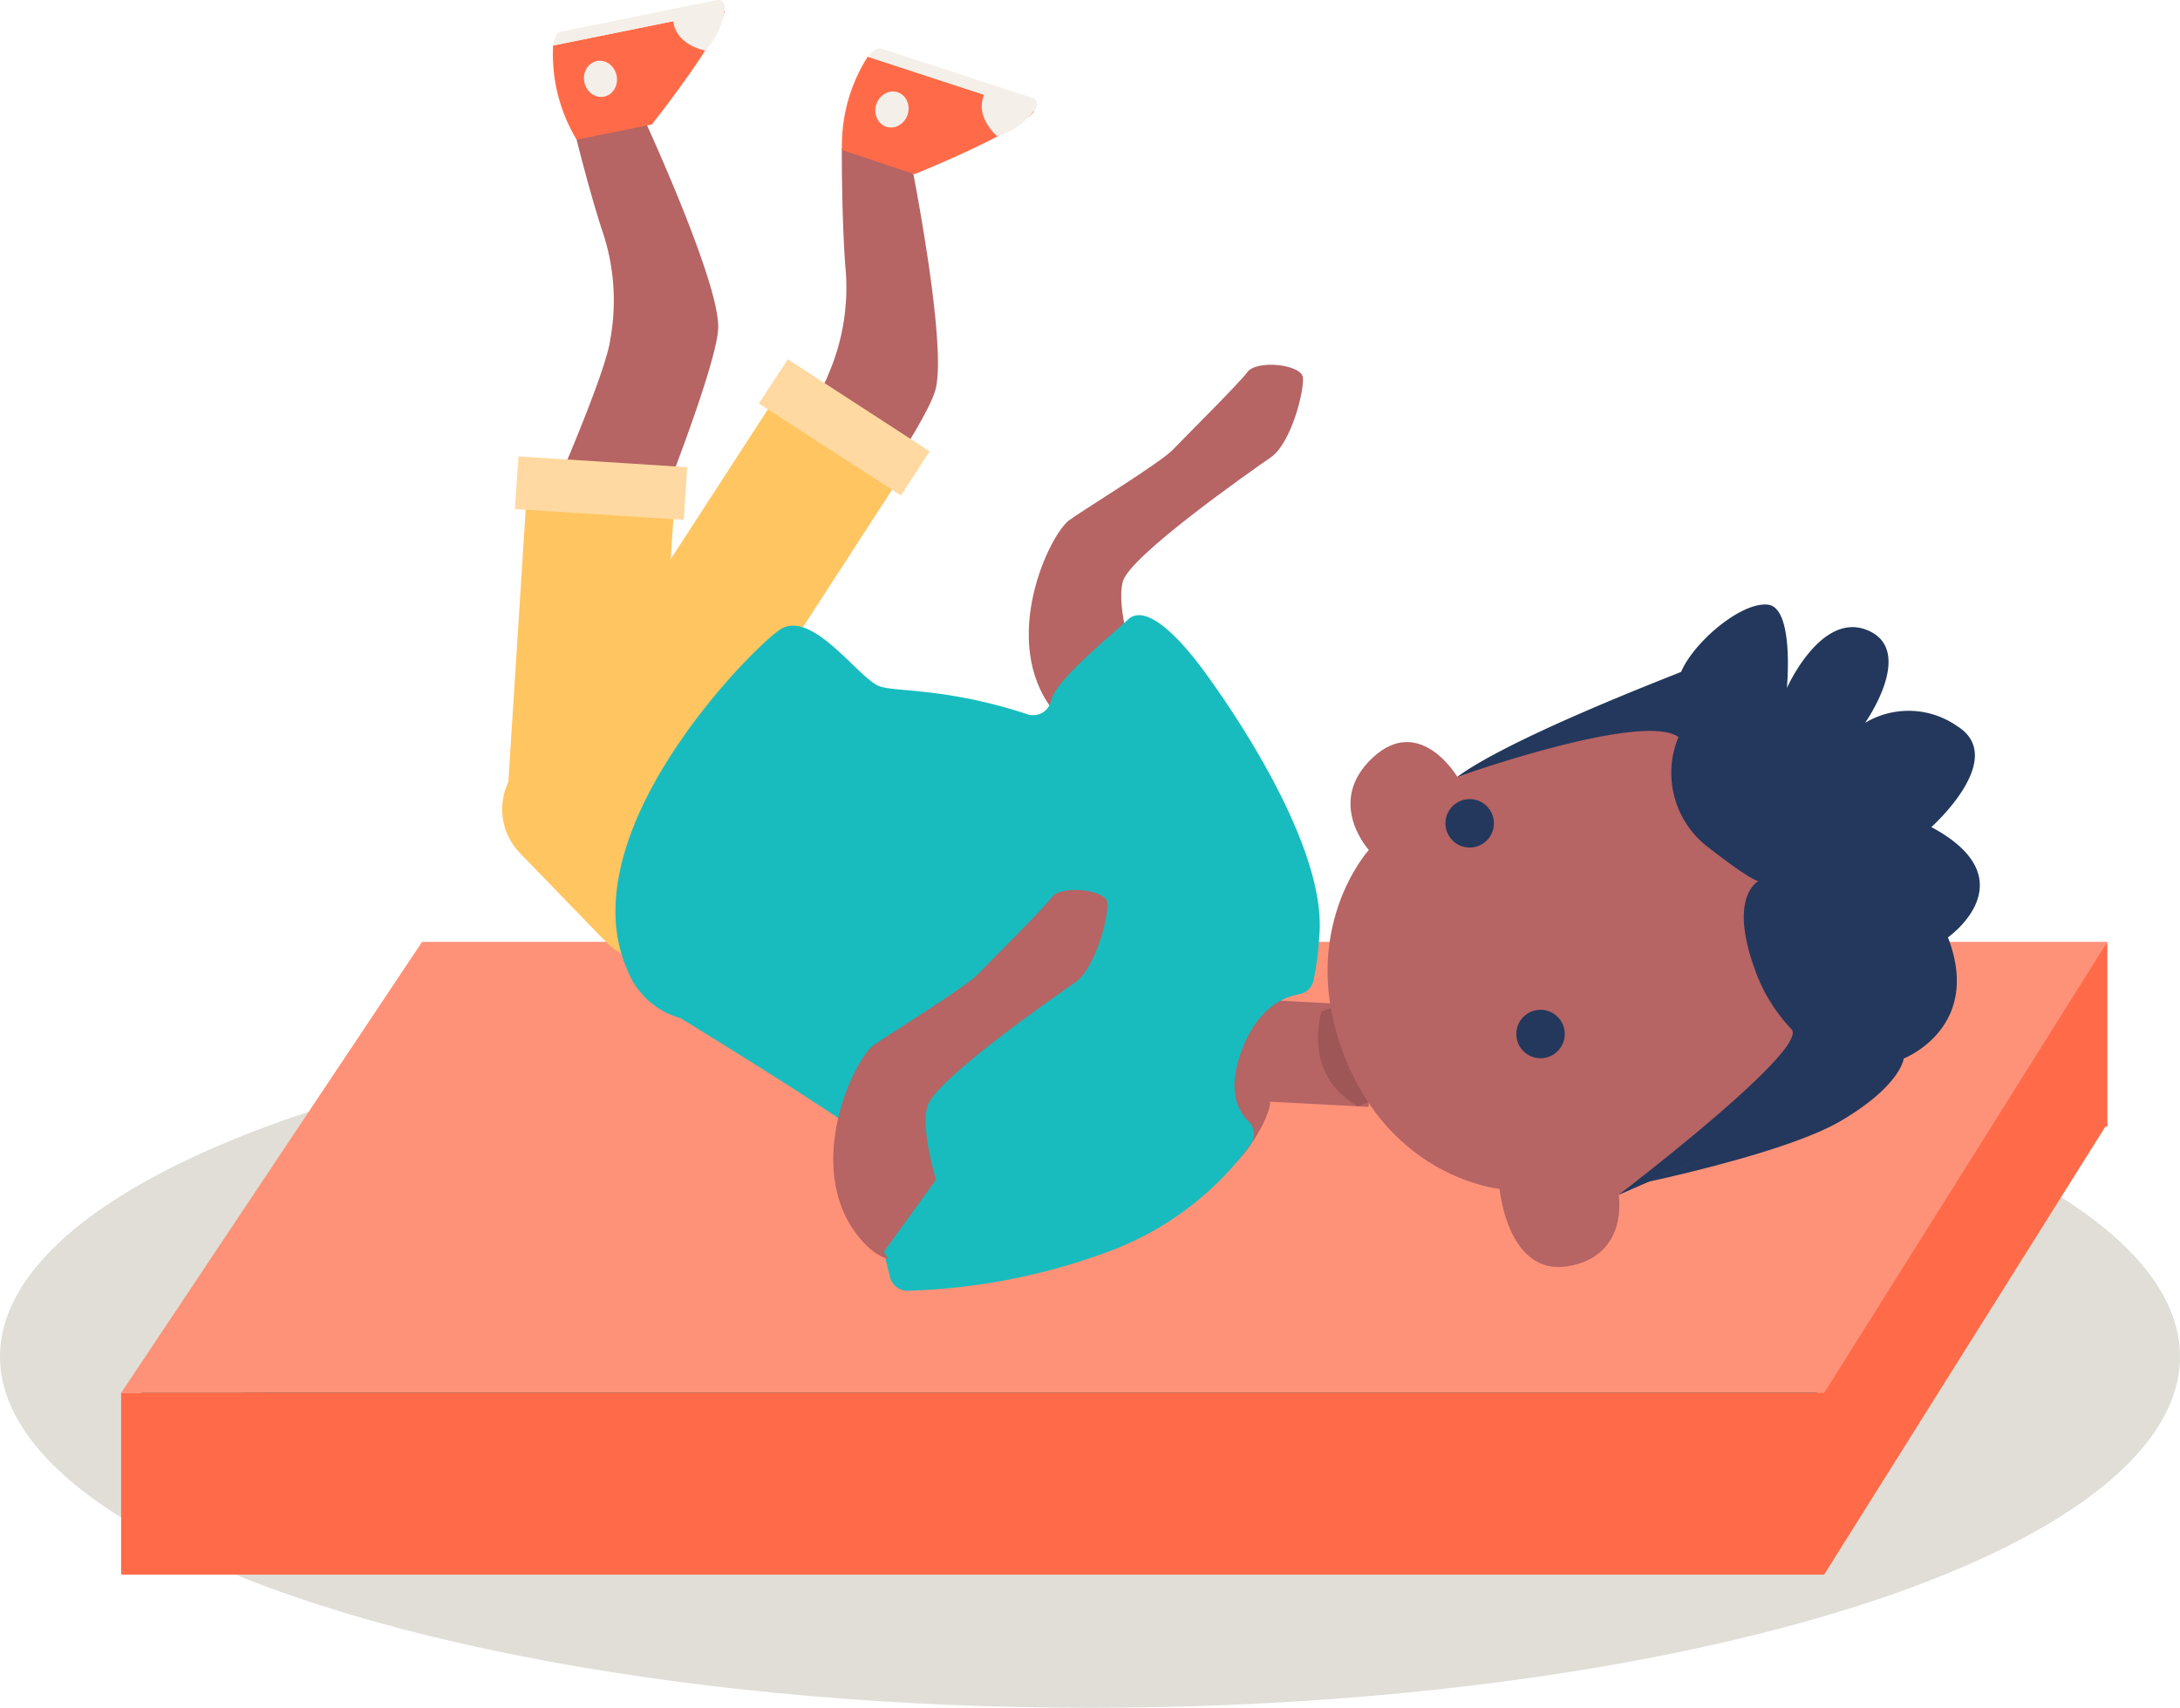<?xml version="1.0" encoding="UTF-8"?> <svg xmlns="http://www.w3.org/2000/svg" id="Layer_1" data-name="Layer 1" viewBox="0 0 180 141.03"><defs><style>.cls-1{fill:#ff6b48;}.cls-2{fill:#e0ded7;}.cls-3{fill:#fd9279;}.cls-4{fill:#b66464;}.cls-5{fill:#9e5656;}.cls-6{fill:#ffc561;}.cls-7{fill:#ffd9a1;}.cls-8{fill:#f4f0e9;}.cls-9{fill:#23385c;}.cls-10{fill:#18bcbe;}</style></defs><polygon class="cls-1" points="174 77.78 174 93.03 163 93.03 174 77.78"></polygon><ellipse class="cls-2" cx="90" cy="112.03" rx="90" ry="29"></ellipse><polygon class="cls-1" points="150.62 130.03 10 130.03 34.85 92.78 174 92.78 150.62 130.03"></polygon><polygon points="150 115.03 11.69 115.03 36.13 78.39 173 78.39 150 115.03"></polygon><polygon class="cls-3" points="150.62 115.03 10 115.03 34.85 77.78 174 77.78 150.62 115.03"></polygon><path class="cls-4" d="M668.33,372.49s-1.62-4.81-1-6.94,10.56-9.09,12.22-10.24,2.75-5.45,2.64-6.57-3.82-1.49-4.58-.47-5.12,5.32-6.13,6.39-6.89,4.66-8.55,5.82-5.86,10-1.36,15.74S670.38,374,668.33,372.49Z" transform="translate(-574.61 -317.55)"></path><path class="cls-4" d="M680.05,400.17l-1-3.05s-6.21,3.68-6.31,5.68,4,6.86,3.57,8.2c-2.37,6.88,3.1-.11,3.18-2.47S680.05,400.17,680.05,400.17Z" transform="translate(-574.61 -317.55)"></path><path class="cls-4" d="M687.38,400.56l-11-.58s-3.64,4-.44,8.36l11.67.62.45-8.36Z" transform="translate(-574.61 -317.55)"></path><path class="cls-5" d="M694,397.09l-10.28,4s-1.66,5.19,3,7.81l10.91-4.21-3-7.81Z" transform="translate(-574.61 -317.55)"></path><path class="cls-4" d="M633.84,361.84s8.1-10.5,9.14-13.31a18,18,0,0,0,1.42-9.07c-.31-4.38-.28-9.7-.28-9.7l5.59.52s3.19,15.73,2.13,19.49-12.73,19.71-12.73,19.71" transform="translate(-574.61 -317.55)"></path><path class="cls-4" d="M619.26,360.62s5.41-12.12,5.75-15.1a17.88,17.88,0,0,0-.75-9.14c-1.33-4.19-2.55-9.36-2.55-9.36l5.55-.82s6.8,14.54,6.65,18.45-7.73,22.15-7.73,22.15" transform="translate(-574.61 -317.55)"></path><polygon class="cls-6" points="60.36 60.95 74.12 39.73 63.88 33.07 50.11 54.3 60.36 60.95"></polygon><polygon class="cls-7" points="74.39 40.92 62.66 33.32 65.05 29.67 76.76 37.27 74.39 40.92"></polygon><polygon class="cls-6" points="54.04 67.26 55.65 42.02 43.46 41.23 41.85 66.48 54.04 67.26"></polygon><polygon class="cls-7" points="56.46 42.93 42.51 42.04 42.81 37.69 56.74 38.58 56.46 42.93"></polygon><path class="cls-1" d="M660,326.73c-1.19,1.72-9.87,5.2-9.87,5.2l-6-2a13.66,13.66,0,0,1,2.14-7.72Z" transform="translate(-574.61 -317.55)"></path><ellipse class="cls-8" cx="648.26" cy="326.59" rx="1.5" ry="1.36" transform="translate(-438.09 523.85) rotate(-71.91)"></ellipse><path class="cls-8" d="M660,326.73a1.32,1.32,0,0,0,.2-.37.53.53,0,0,0-.4-.74l-12.45-4.07s-.44-.14-1.1.69" transform="translate(-574.61 -317.55)"></path><path class="cls-8" d="M655.86,325.4c-.77,1.85,1.09,3.4,1.09,3.4a5.74,5.74,0,0,0,3.13-2.25C660.93,325,655.86,325.4,655.86,325.4Z" transform="translate(-574.61 -317.55)"></path><path class="cls-1" d="M634.43,318.44c-.2,2.08-6,9.39-6,9.39l-6.21,1.25a13.66,13.66,0,0,1-1.94-7.77Z" transform="translate(-574.61 -317.55)"></path><ellipse class="cls-8" cx="624.18" cy="324.09" rx="1.36" ry="1.5" transform="translate(-626.48 -187.34) rotate(-11.44)"></ellipse><path class="cls-8" d="M634.43,318.44a1.27,1.27,0,0,0,0-.42.53.53,0,0,0-.71-.45l-12.83,2.6s-.46.09-.62,1.14" transform="translate(-574.61 -317.55)"></path><path class="cls-8" d="M630.2,319.3c.24,2,2.63,2.42,2.63,2.42a5.8,5.8,0,0,0,1.61-3.5C634.39,316.41,630.2,319.3,630.2,319.3Z" transform="translate(-574.61 -317.55)"></path><path class="cls-9" d="M694.94,381.7l13.14,34s13.54-2.65,18.52-5.58,5.2-5.16,5.2-5.16,6.53-2.52,3.65-10c0,0,6.75-4.74-1.37-9.11,0,0,6.38-5.68,2.14-8.33a7,7,0,0,0-7.61-.28s4.16-5.89.28-7.61-6.74,4.74-6.74,4.74.64-6.68-1.59-6.89-6.11,3.12-7.14,5.55C713.42,373.08,699.54,378.32,694.94,381.7Z" transform="translate(-574.61 -317.55)"></path><path class="cls-4" d="M687.63,387.74s-6,6.61-2.07,16.88,12.87,11.11,12.87,11.11.65,7.25,5.68,6.38,4.15-5.89,4.15-5.89l19.24-8.49L714.67,374.5l-19.73,7.2s-3.09-5.23-7-1.57S687.63,387.74,687.63,387.74Z" transform="translate(-574.61 -317.55)"></path><circle class="cls-9" cx="121.35" cy="67.99" r="2"></circle><circle class="cls-9" cx="127.2" cy="85.39" r="2"></circle><path class="cls-9" d="M694.94,381.7s15.22-5.43,18.26-3.29a7.72,7.72,0,0,0,2.39,9.06c4.75,3.7,4.38,2.74,4.38,2.74s-2.89,1.11-.29,7.86a13.79,13.79,0,0,0,2.83,4.45c1.7,1.56-14.25,13.7-14.25,13.7l21.1-9.21-1.81-8.65-10.49-21.43-1.95-4.08Z" transform="translate(-574.61 -317.55)"></path><path class="cls-6" d="M617.54,388l7.13,7.36a5.22,5.22,0,0,0,8.72-2.1l4-13a5.2,5.2,0,0,0-4-6.64l-5.63-1.12a5.18,5.18,0,0,0-5,1.82l-5.51,6.77A5.2,5.2,0,0,0,617.54,388Z" transform="translate(-574.61 -317.55)"></path><path class="cls-10" d="M683.07,398.49a1.46,1.46,0,0,1-1.17,1.16c-1.23.21-3.47,1.1-4.79,4.72-1.19,3.25-.27,4.95.58,5.77a1.49,1.49,0,0,1,.18,1.92,25.4,25.4,0,0,1-11.69,8.83,51.78,51.78,0,0,1-16.6,3.25,1.5,1.5,0,0,1-1.49-1.14l-.5-2.07c-.77-3.21.49-6.66.8-7.52s-17.59-11.78-17.59-11.78a6.58,6.58,0,0,1-4.35-3.88c-5-11.14,9.84-26.27,12.49-28.16s6.56,4,8.28,4.63c1.34.49,5.5.11,12.15,2.29a1.51,1.51,0,0,0,2-1,2.12,2.12,0,0,1,.09-.31c.63-1.72,4.79-5.09,6.29-6.49s4.3,1.57,6.26,4.24,10.32,14.53,9.52,22.05A23.11,23.11,0,0,1,683.07,398.49Z" transform="translate(-574.61 -317.55)"></path><path class="cls-4" d="M652.18,415.91s-1.62-4.81-1-7,10.56-9.08,12.22-10.24,2.76-5.44,2.65-6.56-3.82-1.5-4.59-.47-5.11,5.32-6.13,6.38-6.89,4.67-8.55,5.82-5.85,10-1.35,15.75S654.23,417.44,652.18,415.91Z" transform="translate(-574.61 -317.55)"></path><polygon class="cls-10" points="72.98 103.38 78.3 96.01 79.58 101.95 74.97 106.59 72.98 103.38"></polygon><polygon class="cls-1" points="10 115.03 10 130.03 22 115.03 10 115.03"></polygon></svg> 